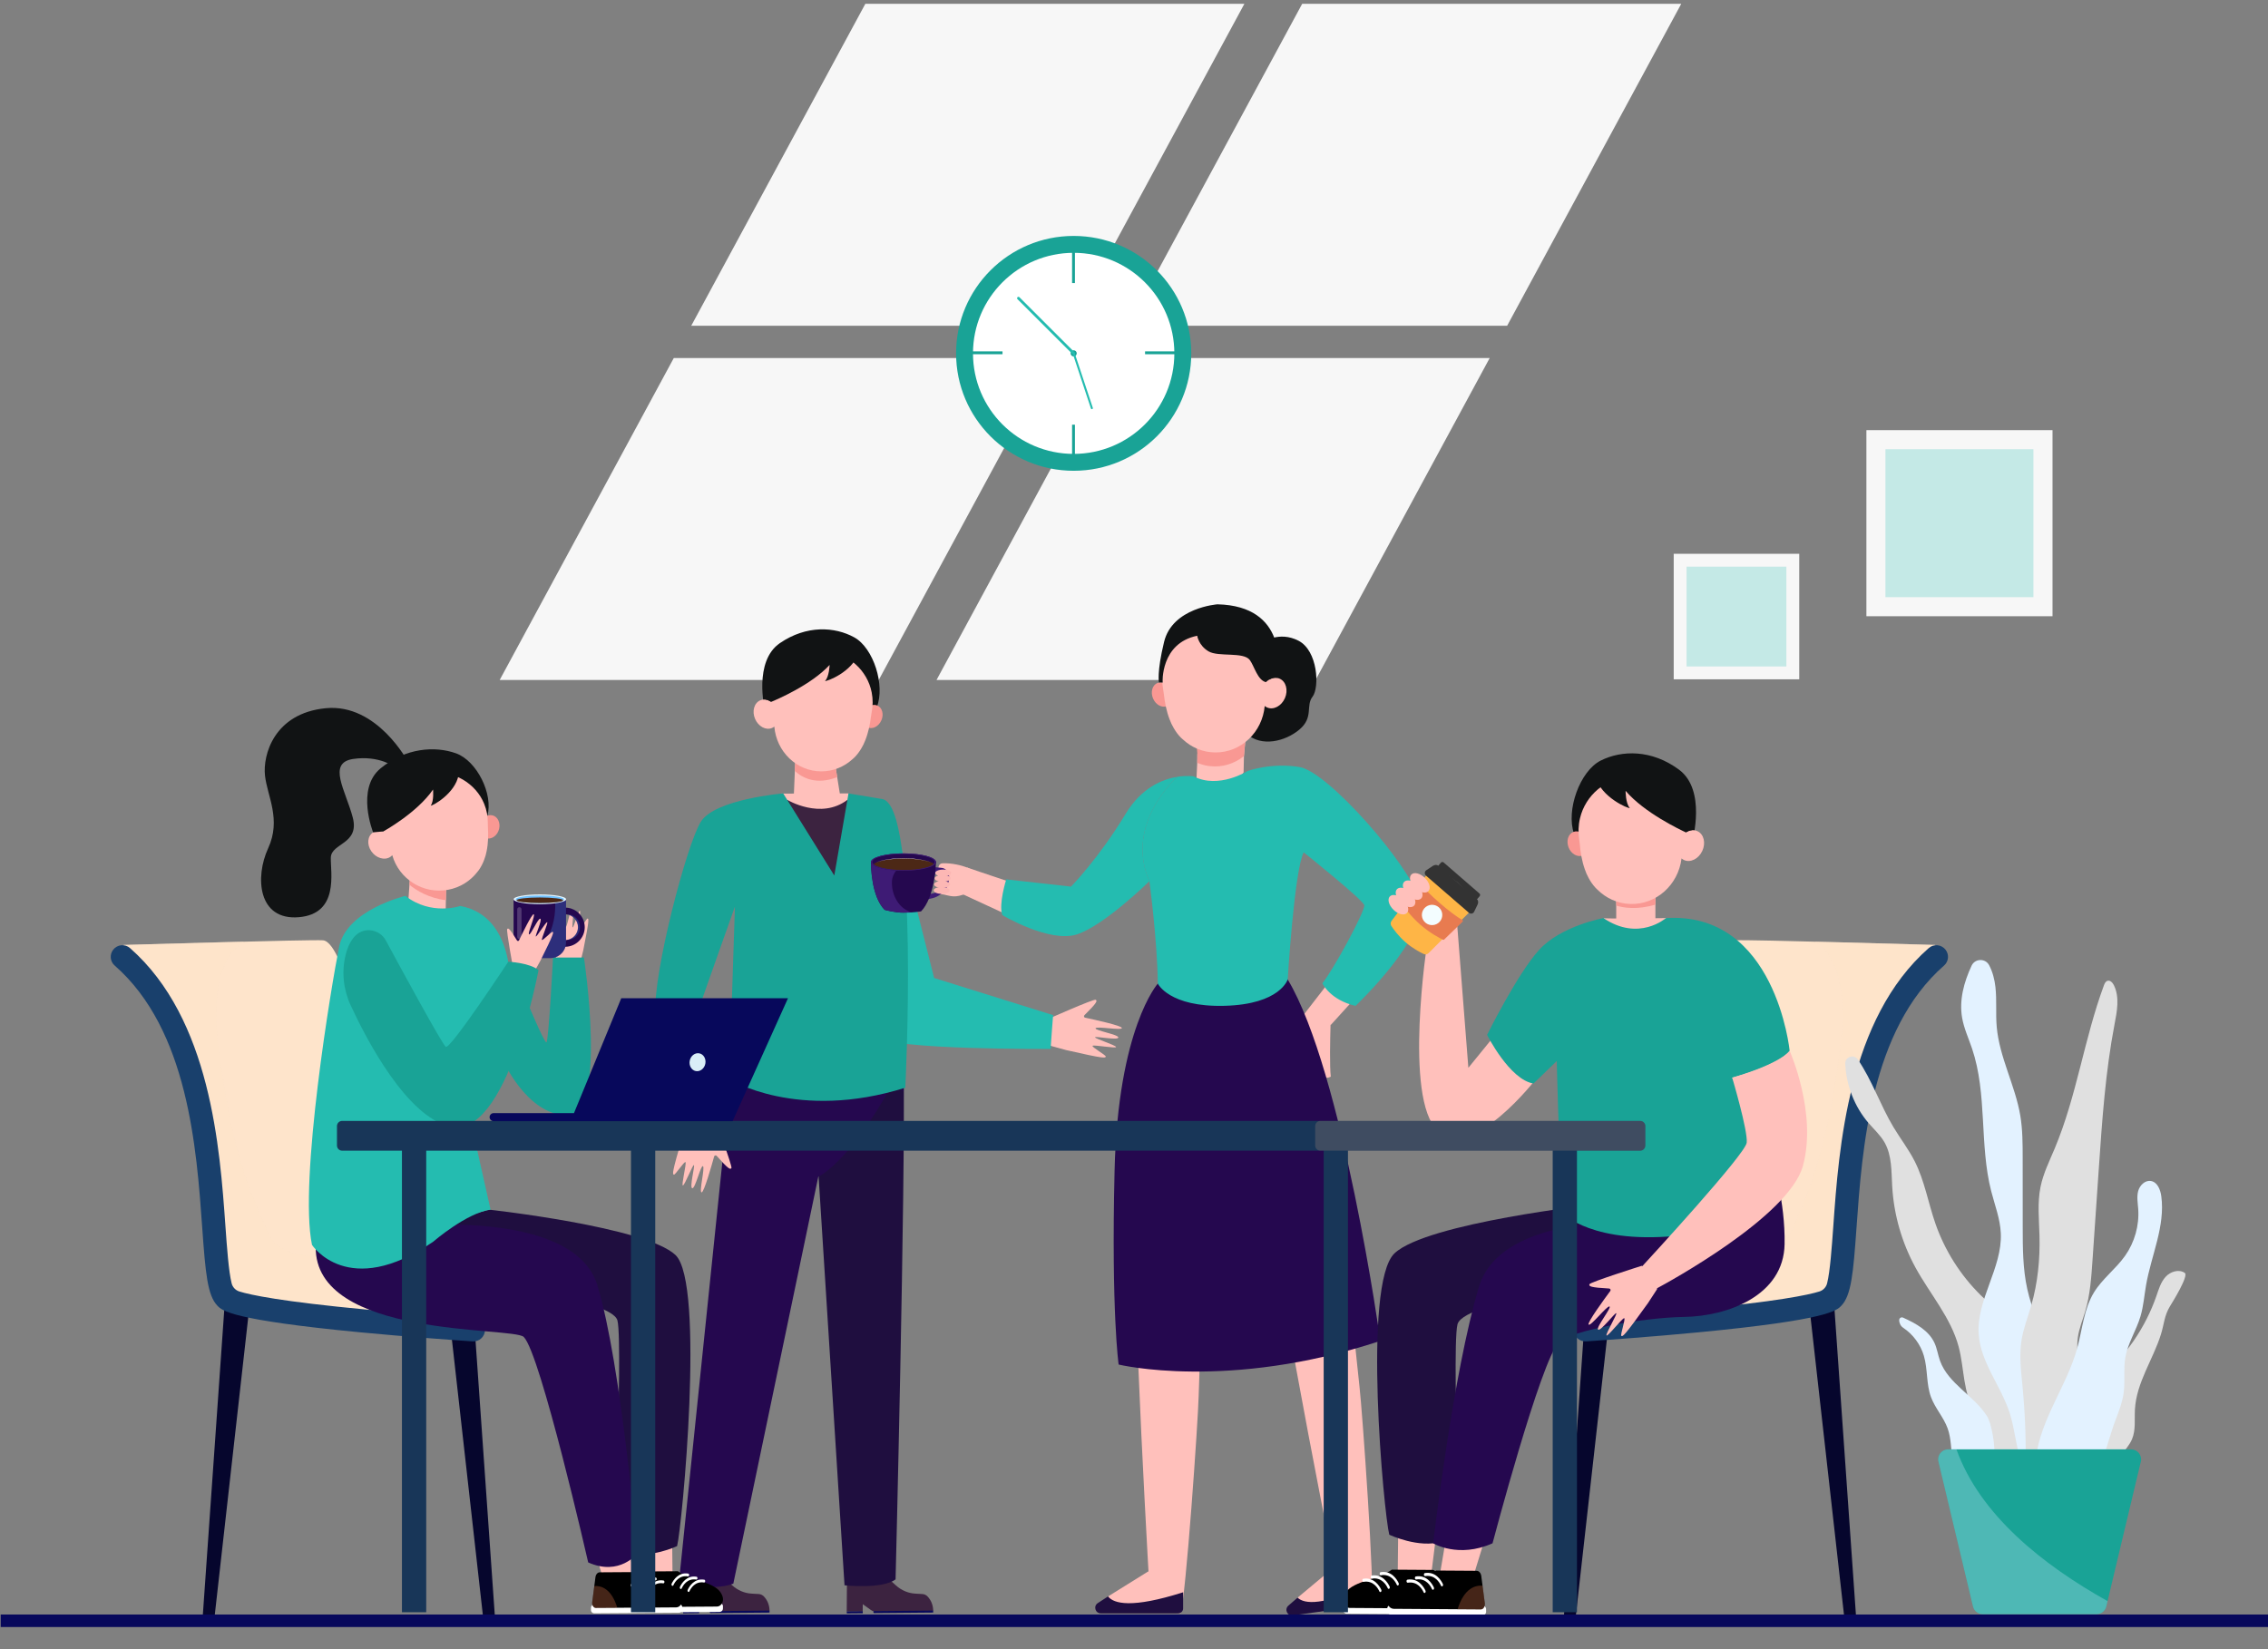 <?xml version="1.0" encoding="UTF-8"?>
<!-- Generator: Adobe Illustrator 25.0.0, SVG Export Plug-In . SVG Version: 6.00 Build 0)  -->
<svg version="1.1" xmlns="http://www.w3.org/2000/svg" xmlns:xlink="http://www.w3.org/1999/xlink" x="0px" y="0px" viewBox="0 0 1100 800" style="enable-background:new 0 0 1100 800;" xml:space="preserve">
<rect x="0" y="0" width="1100" height="800" fill="#808080" stroke="none"/>
<style type="text/css">
	.st0{fill:#F7F7F7;}
	.st1{fill:#FFC0BB;}
	.st2{fill:#24BCB0;}
	.st3{fill:#3C2340;}
	.st4{fill:#07085B;}
	.st5{fill:#111314;}
	.st6{fill:#F99893;}
	.st7{fill:#1F0E3F;}
	.st8{fill:#25084F;}
	.st9{fill:#19A396;}
	.st10{fill:#3E1B75;}
	.st11{fill:#4C2816;}
	.st12{opacity:0.5;fill:#4C2816;}
	.st13{fill:#FFFFFF;}
	.st14{fill:#FCB7B4;}
	.st15{fill:#06062D;}
	.st16{fill:#FEE4CB;}
	.st17{opacity:0.5;fill:#FEE4CB;}
	.st18{fill:#19406C;}
	.st19{fill:#E0E0E0;}
	.st20{fill:#E3F2FF;}
	.st21{opacity:0.3;fill:#C9EAFD;}
	.st22{fill:#FEB546;}
	.st23{fill:#333333;}
	.st24{fill:#E87B50;}
	.st25{fill:#F3FDFF;}
	.st26{opacity:0.3;fill:#E87B50;}
	.st27{opacity:0.3;fill:#4188E4;}
	.st28{fill:#E6F7FF;}
	.st29{fill:#70C0FD;}
	.st30{opacity:0.2;fill:#FFFFFF;}
	.st31{fill:#183658;}
	.st32{opacity:0.2;fill:#E0A689;}
	.st33{fill:#DAEEF7;}
	.st34{opacity:0.24;fill:#24BCB0;}
	.st35{display:none;}
	.st36{display:inline;fill:#19A396;}
	.st37{display:inline;fill:#24BCB0;}
	.st38{display:inline;fill:#116881;}
	.st39{display:inline;fill:#19406C;}
	.st40{display:inline;fill:#25084F;}
	.st41{display:inline;fill:#FCC1BB;}
	.st42{display:inline;fill:#F0F0F0;}
	.st43{display:inline;fill:#3E1B75;}
	.st44{display:inline;fill:#FFD1CF;}
</style>
<g id="Layer_3">
</g>
<g id="Layer_1">
	<g>
		<g>
			<g>
				<polygon class="st0" points="335.26,158.02 519.1,158.02 603.54,1.85 419.7,1.85     "/>
				<polygon class="st0" points="631.57,1.85 547.13,158.02 730.98,158.02 815.42,1.85     "/>
				<polygon class="st0" points="242.36,329.84 426.2,329.84 510.64,173.67 326.8,173.67     "/>
				<polygon class="st0" points="454.23,329.84 638.07,329.84 722.52,173.67 538.67,173.67     "/>
			</g>
			<g>
				<path class="st1" d="M525.95,492.48c-0.4,0.4-0.21,1.09,0.35,1.2c4.3,0.91,17.8,3.85,17.82,4.99      c0.02,1.36-12.11-0.97-12.75,0.11c-0.64,1.09,11.25,3.06,11.04,4.52c-0.21,1.46-11-0.71-11.3-0.13      c-0.3,0.58,9.8,3.76,10.19,4.69s-10.81-1.15-11.39-0.55c-0.57,0.6,6.68,4.6,6.41,5.26c-0.27,0.66-0.34,1.15-19.26-3.19      l-7.37-2.03l-5.13-4.89l3.19-7.89c0,0,22.82-10.13,23.69-9.59C532.27,485.51,532.15,486.35,525.95,492.48z"/>
				<g>
					<g>
						<path class="st2" d="M432.05,391.28l21.01,83.14l57.7,18.01c0,0-1.3,16.52-1.14,16.42c0.16-0.1-76.64,0.66-85.04-5.97        c-8.39-6.63-10.72-96.6-10.72-96.6L432.05,391.28z"/>
					</g>
				</g>
				<g>
					<g>
						<g>
							<path class="st3" d="M333.4,763.59l11.98-0.05c0.97,0,1.8-0.77,2.01-1.85l0,0c0.13-0.71,0.71-1.18,1.32-1.1l0.16-0.01         c1.23,0.16,0.01,0.68,0,2.08l3.89,4.25l2.36,2.13c2.67,2.41,5.94,3.81,9.35,4.01l3.56,0.21c1.07,0.06,2.08,0.61,2.79,1.52         l0.34,0.43c1.35,1.72,2.09,3.95,2.07,6.26l0,0l-27.69,0.34c-0.94-0.01-1.86-0.32-2.65-0.9l-3.81-2.73l-0.03,3.58l-7.75-0.05         l0.11-14.6C331.43,765.16,331.67,763.59,333.4,763.59z"/>
						</g>
					</g>
					
						<rect x="331.3" y="781.64" transform="matrix(1 -8.830313e-03 8.830313e-03 1 -6.893 2.99)" class="st4" width="7.75" height="0.94"/>
					<path class="st4" d="M373.23,782.24l-28.57,0.25c-0.24,0-0.43-0.19-0.43-0.42l0-0.52l28.99-0.26L373.23,782.24z"/>
				</g>
				<g>
					<g>
						<g>
							<path class="st3" d="M412.78,763.59l11.98-0.05c0.97,0,1.8-0.77,2-1.85l0,0c0.13-0.71,0.71-1.18,1.32-1.1l0.16-0.01         c1.23,0.16,0.01,0.68,0,2.08l3.89,4.25l2.36,2.13c2.67,2.41,5.94,3.81,9.35,4.01l3.56,0.21c1.07,0.06,2.08,0.61,2.79,1.52         l0.34,0.43c1.35,1.72,2.09,3.95,2.07,6.26l0,0l-27.69,0.34c-0.94-0.01-1.86-0.32-2.65-0.9l-3.81-2.73l-0.03,3.58l-7.75-0.05         l0.11-14.6C410.81,765.16,411.05,763.59,412.78,763.59z"/>
						</g>
					</g>
					
						<rect x="410.68" y="781.64" transform="matrix(1 -8.829832e-03 8.829832e-03 1 -6.89 3.691)" class="st4" width="7.75" height="0.94"/>
					<path class="st4" d="M452.61,782.24l-28.57,0.25c-0.24,0-0.43-0.19-0.43-0.42l0-0.52l28.99-0.26L452.61,782.24z"/>
				</g>
				<g>
					<path class="st5" d="M370.91,344.1c0,0-5.57-23.29,7.35-32.13c12.92-8.84,26.66-7.97,36.05-2.8       c9.39,5.17,15.09,23.38,10.95,33.84l-31.12-9.73L370.91,344.1z"/>
					<polygon class="st1" points="385.88,364.87 384.8,391.2 407.98,389.09 404.29,365.97      "/>
					<path class="st6" d="M406.04,376.97l-1.76-10.99l-18.41-1.1l-0.37,9.12C389.31,377.45,396.02,380.92,406.04,376.97z"/>
					<path class="st6" d="M418.95,345.73c-1.27,2.94-0.39,6.14,1.97,7.16c2.36,1.01,5.3-0.55,6.57-3.49       c1.27-2.94,0.39-6.14-1.97-7.16C423.16,341.23,420.22,342.79,418.95,345.73z"/>
					<path class="st1" d="M417.75,363.05c0.77-1.26,1.42-2.61,1.95-4.02c1.5-3.78,2.3-7.82,2.71-11.34c0.09-0.76,0.22-1.5,0.37-2.25       c0.59-3.02,0.65-6.22,0-9.54c-2.08-10.66-11.12-18.85-21.97-19.86c-14.62-1.37-26.95,9.91-27.24,24.15       c-1.54-0.89-3.28-1.12-4.83-0.47c-2.97,1.25-4.11,5.27-2.54,8.98c1.57,3.7,5.26,5.69,8.23,4.44c0.41-0.17,0.79-0.41,1.13-0.68       c1,12.14,10.77,21.69,22.73,21.73c5.84,0.02,11.18-2.24,15.24-5.97c0.27-0.22,0.56-0.47,0.86-0.77       C415.7,366.14,416.81,364.65,417.75,363.05z"/>
					<path class="st5" d="M373.93,340.52c-1.43-1.22-2.53-1.13-2.53-1.13l0.61-7.55l2.33-4.55c0,0,9.16-12.27,9.48-12.57       c0.32-0.3,7.34-4.29,7.77-4.49c0.43-0.2,10.29,1.23,10.29,1.23s17.3-3.6,14.42,5.44c-2.88,9.04-15.51,13.83-16.16,13.43       c2.05-2.03,2.23-7.78,2.23-7.78C393.46,332.26,376.56,339.44,373.93,340.52z"/>
				</g>
				<path class="st1" d="M378.91,384.97l32.63-0.09l4.13,19.22l-17.9,46.67c0,0-17.9-19.22-17.9-21.96c0-2.75-8.26-23.33-6.89-26.08      C374.35,399.98,378.91,384.97,378.91,384.97z"/>
				<path class="st7" d="M438.28,517.77c-13.81,20.71-41.4,50.58-41.4,50.58l0,0l12.72,200.67c0,0,18.42,1.98,24.76-2.89      C434.36,766.13,439.18,575.89,438.28,517.77z"/>
				<path class="st8" d="M433.06,525.47c-0.05-2.94,5.33,5.72,5.23,3.38c-2.11-48.74-69.14-7.87-69.14-7.87l-14.08-2.95      l-25.86,250.19c0,0,16.83,3.7,26.46,0l41.21-197.41C396.88,570.8,411.62,564.5,433.06,525.47z"/>
				<path class="st1" d="M347.6,560.71c-0.37-0.42-1.07-0.27-1.23,0.27c-1.17,4.22-4.93,17.48-6.08,17.43      c-1.36-0.06,1.71-11.99,0.66-12.7c-1.05-0.7-3.75,11.01-5.2,10.71c-1.44-0.3,1.38-10.9,0.81-11.23      c-0.56-0.34-4.36,9.53-5.32,9.86c-0.96,0.33,1.81-10.69,1.24-11.29c-0.57-0.6-5.01,6.37-5.66,6.06      c-0.64-0.31-1.13-0.41,4.37-18.97l2.48-7.21l5.21-4.8l7.71,3.65c0,0,8.76,23.32,8.16,24.15      C354.19,567.42,353.36,567.25,347.6,560.71z"/>
				<path class="st3" d="M381.8,388c0,0,16.28,9.83,29.2,0c0,0,7.34,19.32,6.65,20.02c-0.7,0.69-8.36,21.52-8.36,22.21      c0,0.69-9.05,9.02-13.23,2.78c-4.18-6.25-6.96-5.55-12.53-18.74c-5.57-13.19-9.75-17.35-8.36-18.74      C376.56,394.13,381.8,388,381.8,388z"/>
				<g>
					<path class="st9" d="M379.86,384.88c0,0-33.05,2.74-39.94,13.73c-6.89,10.98-23.41,74.12-22.03,93.34       c1.38,19.22,13.77,56.28,13.77,56.28s11.02,1.37,15.15-5.49c0,0-8.26-52.16-6.89-56.28c1.38-4.12,16.53-46.67,16.53-46.67       l-2.75,83.73c0,0,33.05,20.59,85.38,4.12c0,0,6.89-135.89-11.02-140.01l-16.53-2.74l-6.89,39.81L379.86,384.88z"/>
				</g>
			</g>
			<g>
				<polygon class="st1" points="580.72,365.81 580.66,370.02 580.18,380.51 600.9,377.79 603.15,374.73 603.33,366.76       604.02,359.3 590.25,359.3     "/>
				<path class="st5" d="M612.47,311.58c0,0,7.85-5.65,17.3-0.78c9.45,4.87,10.26,22.71,6.83,27.15      c-3.43,4.43,0.64,10.04-6.36,15.94c-7,5.9-18.46,8.47-25.35,2.25c-6.89-6.21-2.71-20.96-2.71-20.96L612.47,311.58z"/>
				<path class="st6" d="M568.17,335.04c1.3,3.09,0.35,6.43-2.12,7.47c-2.47,1.04-5.53-0.62-6.83-3.71      c-1.3-3.09-0.35-6.43,2.12-7.47C563.81,330.29,566.87,331.95,568.17,335.04z"/>
				<path class="st6" d="M604.24,357.41c0,0-0.55,4.23-0.9,9.35c-4.63,3.74-10.61,5.65-16.85,4.85c-2.05-0.26-4-0.81-5.82-1.59      c0.14-3.34,0.09-6.44-0.42-7.92C578.82,358.03,604.24,357.41,604.24,357.41z"/>
				<path class="st1" d="M569.26,353.17c-0.79-1.33-1.46-2.74-2-4.22c-1.53-3.97-2.33-8.2-2.73-11.89      c-0.09-0.79-0.22-1.58-0.36-2.36c-0.59-3.16-0.62-6.52,0.09-9.98c2.27-11.14,11.79-19.61,23.13-20.58      c15.28-1.3,28.05,10.62,28.21,25.53c1.61-0.92,3.43-1.15,5.04-0.45c3.09,1.34,4.24,5.56,2.57,9.42      c-1.68,3.86-5.54,5.9-8.64,4.56c-0.43-0.19-0.82-0.43-1.17-0.72c-1.15,12.7-11.45,22.6-23.93,22.53      c-6.1-0.03-11.66-2.45-15.86-6.4c-0.28-0.23-0.58-0.5-0.89-0.81C571.37,356.43,570.23,354.86,569.26,353.17z"/>
				<path class="st5" d="M564.59,311.38c4.04-16.66,25.89-18.23,25.89-18.23c33.93,0.82,29.95,30.69,29.06,35.65      c-0.99-0.18-2.33-0.09-3.93,0.87c-0.67,0.4-1.21,0.82-1.65,1.24c-4.04-1.03-5.55-7.59-7.75-10.68      c-2.99-4.19-15.23-1.41-20.05-4.26c-4.82-2.85-5.51-7.57-5.51-7.57c-17.91,3.67-16.77,22.7-16.77,22.7      c-0.79-0.14-1.75-0.01-1.75-0.01S560.98,326.27,564.59,311.38z"/>
				<path class="st1" d="M486.79,442.97l-22.61-10.45l4.78-11.74c0,0,10.79,3.72,21.85,7.38L486.79,442.97z"/>
				<path class="st1" d="M537.4,774.43l19.49-12.14l16.93,10.11l-5.88,4.22l-20.46,2.98c0,0-7.99-0.98-8.35-1.22      C538.78,778.15,537.4,774.43,537.4,774.43z"/>
				<path class="st1" d="M584.41,598.38c0,0-2.79,67.25-3.05,78.86c-0.26,11.61-6.2,97.78-8.78,105.26l-14.46-1.03      c0,0-9.87-166.83-6.77-183.08S584.41,598.38,584.41,598.38z"/>
				<path class="st7" d="M537.4,774.43l-4.94,3.21c-2.29,1.46-1.26,5,1.46,5h37.5c1.32,0,2.4-1.07,2.4-2.39v-7.84      C548.84,780.35,540.21,777.93,537.4,774.43z"/>
				<path class="st1" d="M629.33,775.02l17.62-14.71l18.17,7.67l-5.23,4.99l-19.85,5.77c0,0-8.05,0.13-8.44-0.06      C631.22,778.51,629.33,775.02,629.33,775.02z"/>
				<path class="st1" d="M651.44,594.18c0,0,6.58,66.98,7.93,78.52c1.36,11.53,7.44,97.69,5.92,105.46l-14.47,0.97      c0,0-32.94-163.86-32.13-180.39C619.51,582.22,651.44,594.18,651.44,594.18z"/>
				<path class="st7" d="M629.33,775.02l-4.45,3.86c-2.06,1.76-0.55,5.12,2.14,4.75l37.14-5.17c1.31-0.18,2.22-1.39,2.04-2.7      l-1.09-7.76C641.48,779.3,632.61,778.1,629.33,775.02z"/>
				<path class="st1" d="M645.54,497.09l14.63-16.14l-10.6-10.99l-17.9,23.11c0,0,10.44,27.95,11.06,29.19c0.62,1.24,2.73,0,2.73,0      c-0.63-4.79-0.33-18.27-0.13-25.11C645.46,497.12,645.54,497.09,645.54,497.09z"/>
				<path class="st8" d="M561.55,477.14c0,0-19.33,21.56-20.97,90.72c-1.64,69.16,1.97,94.07,1.97,94.07s53.05,12.89,126.93-11.47      c0,0-18.2-130.77-44.94-175.35C624.55,475.1,593.38,456.57,561.55,477.14z"/>
				<path class="st1" d="M472.14,423.38c-0.09-1.08-2.99-2.49-2.99-2.49c-2.46-1.04-7.46-2.3-11.98-2.12      c-1.42,0.06-2.37,1.47-1.87,2.79l0,0l2.55,0.11c-0.07,0.08-0.17,0.14-0.29,0.16c-0.69,0.15-1.67,0.37-2.81,0.64l1.06,11.4      c2.24-0.48,5.15,1.7,9.4,0.68l5.66-1.62c-0.4-0.68-0.78-1.39-1.08-2.12c-0.45-1.14-0.8-2.32-1.07-3.51      C468.48,426.12,472.24,424.6,472.14,423.38z"/>
				<g>
					<path class="st10" d="M449.25,436.41l3.03-0.71c1.51-0.36,2.95-1.08,4.22-2.13l0.69-0.57c1.55-1.28,2.6-3.24,2.93-5.46       l0.17-1.14c0.17-1.16-0.03-2.35-0.57-3.33l0,0c-0.65-1.19-1.73-1.95-2.92-2.07l-3.45-0.33L449.25,436.41z M450.95,433.71       l2.8-10.72l2.35,0.22c0.81,0.08,1.54,0.6,1.99,1.41l0,0c0.37,0.67,0.51,1.48,0.39,2.27l-0.12,0.78c-0.22,1.51-0.94,2.84-2,3.72       l-0.47,0.39c-0.86,0.71-1.84,1.21-2.87,1.45L450.95,433.71z"/>
					<path class="st8" d="M422.51,418.04l0.17-0.02l15.51,0.45l15.68-0.46l0.03,0.02c0,0,0.05,0.03,0.05,0.12       c0.01,1.62-0.71,17.33-7.24,23.97c0,0-4.47,0.68-8.52,0.6c-4.05,0.09-9.14-1.36-9.14-1.36c-6.51-6.61-6.62-21.48-6.61-23.18       C422.44,418.06,422.51,418.04,422.51,418.04z"/>
					<path class="st10" d="M422.44,418.17c0-0.1,0.08-0.13,0.08-0.13l0.17-0.02l15.51,0.45l0.94-0.03c-3.32,2.05-6.4,5.07-6.55,9.24       c-0.25,6.77,3.7,13.38,9.49,14.76c-1.27,0.18-2.63,0.3-3.88,0.27c-4.05,0.09-9.14-1.36-9.14-1.36       C422.54,434.74,422.43,419.87,422.44,418.17z"/>
					<path class="st8" d="M422.44,418.17c0,2.32,7.08,4.2,15.77,4.2c8.69,0,15.74-1.88,15.74-4.2c0-2.32-7.05-4.2-15.74-4.2       C429.52,413.97,422.44,415.85,422.44,418.17z"/>
					<path class="st11" d="M452.01,420.15l-4.87,1.31l-3.86,0.58l-5.24,0.13l-5.13-0.26l-3.31-0.42l-2.92-0.68l-2.06-0.86       c0,0-0.53-0.49-0.92-0.82c2.25-1.59,8.02-2.72,14.76-2.72c6.84,0,12.66,1.16,14.83,2.79L452.01,420.15z"/>
					<path class="st12" d="M425.61,418.62c0.04-0.1,0.1-0.16,0.18-0.18c4.25-1.15,8.37-1.56,12.08-1.57v0c0.01,0,0.02,0,0.03,0       c0.01,0,0.02,0,0.03,0v0c3.7,0.01,7.82,0.42,12.08,1.57c0.08,0.02,0.14,0.08,0.18,0.18c0.06,0.17,0.04,0.45-0.55,0.78       c-1.59,0.54-3.24,0.64-4.86,0.27c-1.7-0.38-4.05-0.77-6.88-0.85c-2.83,0.08-5.18,0.47-6.88,0.85       c-1.62,0.37-3.27,0.27-4.86-0.27C425.57,419.07,425.55,418.78,425.61,418.62z"/>
					<path class="st13" d="M451.36,418.29c-0.53-0.23-1.08-0.4-1.63-0.56c-0.55-0.16-1.11-0.3-1.66-0.42       c-0.56-0.12-1.12-0.23-1.68-0.33c-0.28-0.05-0.56-0.09-0.84-0.14c-0.28-0.04-0.56-0.08-0.84-0.12       c-1.13-0.15-2.26-0.24-3.39-0.31c-1.13-0.06-2.27-0.09-3.4-0.09c-2.27,0.01-4.53,0.14-6.79,0.46       c-1.13,0.16-2.25,0.37-3.36,0.64c-0.55,0.14-1.11,0.29-1.65,0.47c-0.55,0.18-1.09,0.37-1.62,0.62c0.13-0.06,0.27-0.12,0.4-0.17       c0.13-0.05,0.27-0.1,0.41-0.15c0.27-0.1,0.54-0.19,0.82-0.27c0.55-0.17,1.1-0.31,1.66-0.44c1.11-0.26,2.23-0.45,3.36-0.6       c1.12-0.15,2.25-0.26,3.38-0.33c1.13-0.07,2.26-0.1,3.39-0.1c2.26-0.01,4.53,0.1,6.78,0.37c0.28,0.03,0.56,0.07,0.84,0.11       c0.28,0.04,0.56,0.08,0.84,0.13c0.56,0.09,1.12,0.19,1.68,0.31c0.56,0.11,1.11,0.25,1.66,0.39c0.28,0.08,0.55,0.16,0.82,0.24       C450.82,418.09,451.1,418.18,451.36,418.29z"/>
					<path class="st10" d="M422.44,418.17c0,2.32,7.08,4.2,15.77,4.2c8.69,0,15.74-1.88,15.74-4.2c0-2.32-7.05-4.2-15.74-4.2       C429.52,413.97,422.44,415.85,422.44,418.17z M423.1,418.17c0-2.15,6.78-3.89,15.11-3.89c8.33,0,15.09,1.74,15.09,3.89       c0,2.15-6.75,3.89-15.09,3.89C429.88,422.06,423.1,420.32,423.1,418.17z"/>
				</g>
				<path class="st14" d="M461.35,423.48c0,0.92-1.73,1.66-3.87,1.66c-2.14,0-3.87-0.74-3.87-1.66c0-0.92,1.73-1.66,3.87-1.66      C459.62,421.81,461.35,422.56,461.35,423.48z"/>
				<path class="st14" d="M461.05,426.1c0,0.92-1.73,1.66-3.87,1.66c-2.14,0-3.87-0.74-3.87-1.66c0-0.92,1.73-1.66,3.87-1.66      C459.32,424.44,461.05,425.19,461.05,426.1z"/>
				<path class="st14" d="M460.76,429.02c0,0.92-1.73,1.66-3.87,1.66c-2.14,0-3.87-0.74-3.87-1.66c0-0.92,1.73-1.66,3.87-1.66      C459.03,427.36,460.76,428.1,460.76,429.02z"/>
				<path class="st14" d="M460.57,431.93c0,0.92-1.73,1.66-3.87,1.66c-2.14,0-3.87-0.74-3.87-1.66c0-0.92,1.73-1.66,3.87-1.66      C458.84,430.27,460.57,431.02,460.57,431.93z"/>
				<path class="st2" d="M688.56,436.5c-5.12-17.19-44.43-62.06-58.17-64.39c-13.74-2.33-25.28,1.89-25.28,1.89      s-14.03,8.89-26.16,2.62c0,0-3.24-0.54-7.96,0.21l0,0c0,0-25.82,22.6-13.53,50.63c0,0,3.8,27.97,4.09,49.67      c0,0,5.41,11.51,32.45,10.78c27.04-0.73,30.55-12.82,30.55-12.82s3.22-53.02,7.75-61.62c0,0,28.79,23.02,29.38,25.64      c0.58,2.62-15.05,31.46-20.32,37.87c0,0,3.65,8.08,16.08,10.96C657.43,487.96,693.67,453.69,688.56,436.5z"/>
				<path class="st2" d="M570.99,376.84L570.99,376.84c-7.01,1.12-17.3,5.11-25.08,18c-13.01,21.56-26.45,35.25-26.45,35.25      l-31.42-3.5c0,0-3.8,11.94-1.9,17.33c0,0,22.95,13.69,36.25,9.32c13.3-4.37,35.08-25.78,35.08-25.78      C545.17,399.44,570.99,376.84,570.99,376.84z"/>
			</g>
			<g>
				<polygon class="st15" points="888.98,624.31 900.33,786.05 894.66,786.05 876.68,626.06     "/>
				<polygon class="st15" points="769.72,624.31 758.37,786.05 764.04,786.05 782.02,626.06     "/>
				<g>
					<path class="st16" d="M938.53,458.39c0,0-90.76-2.68-96.63-2.26c-5.87,0.42-11.3,19.24-11.3,19.24s-26.51,98.04-25.98,100.73       c0.53,2.7-24.73,65.87-24.73,65.87s21.79-0.58,22.76,0c0.96,0.58,84.27-7.13,85.43-7.9c1.16-0.77,5.4-15.22,5.59-15.99       c0.19-0.77,6.56-57.01,6.56-57.01l3.28-31.01c0,0,12.53-26.6,12.73-26.69c0.19-0.08,11.76-23.39,12.53-24.54       c0.77-1.16,12.73-14.06,13.11-15.22C942.24,462.47,938.53,458.39,938.53,458.39z"/>
					<path class="st17" d="M938.53,458.39c0,0-31.29-0.92-58.32-1.6c10.5,6.16,16.39,23.39,12.02,54.04       c-3.71,26.05-7.84,54.31-24.3,88.21c-8.48,17.46-44.97,7.68-74.88,9.41c-6.44,16.67-13.18,33.52-13.18,33.52       s21.79-0.58,22.76,0c0.96,0.58,84.27-7.13,85.43-7.9c1.16-0.77,5.4-15.22,5.59-15.99c0.19-0.77,6.56-57.01,6.56-57.01       l3.28-31.01c0,0,12.53-26.6,12.73-26.69c0.19-0.08,11.76-23.39,12.53-24.54c0.77-1.16,12.73-14.06,13.11-15.22       C942.24,462.47,938.53,458.39,938.53,458.39z"/>
					<g>
						<path class="st18" d="M763.29,645.43L763.29,645.43c-0.19-3.1,2.15-5.76,5.24-5.97c9.7-0.66,30.67-2.15,52.24-4.19        c41.35-3.91,56.3-7.11,61.65-8.78c1.85-0.58,3.27-2.07,3.74-3.95c1.45-5.76,2.3-17.72,3.01-27.72        c2.7-37.96,7.15-100.55,46.28-134.91c2.44-2.14,6.2-1.76,8.18,0.81l0,0c1.81,2.34,1.5,5.69-0.73,7.64        c-35.65,31.2-39.74,88.73-42.48,127.26c-1.56,21.96-2.53,32.74-7.34,37.76c-2.32,2.42-6.64,6.92-69.51,12.94        c-22.3,2.14-44.26,3.7-54.29,4.38C766.17,650.91,763.49,648.55,763.29,645.43z M885.21,625.35L885.21,625.35L885.21,625.35z"/>
					</g>
				</g>
			</g>
			<g>
				<polygon class="st15" points="109.55,624.31 98.19,786.05 103.87,786.05 121.85,626.06     "/>
				<polygon class="st15" points="228.81,624.31 240.16,786.05 234.48,786.05 216.51,626.06     "/>
				<g>
					<path class="st16" d="M60,458.39c0,0,90.76-2.68,96.63-2.26c5.87,0.42,11.3,19.24,11.3,19.24s26.51,98.04,25.98,100.73       c-0.53,2.7,24.73,65.87,24.73,65.87s-21.79-0.58-22.76,0c-0.96,0.58-84.27-7.13-85.43-7.9c-1.16-0.77-5.4-15.22-5.59-15.99       c-0.19-0.77-6.56-57.01-6.56-57.01l-3.28-31.01c0,0-12.53-26.6-12.73-26.69c-0.19-0.08-11.76-23.39-12.53-24.54       c-0.77-1.16-12.73-14.06-13.11-15.22C56.28,462.47,60,458.39,60,458.39z"/>
					<path class="st17" d="M60,458.39c0,0,31.29-0.92,58.32-1.6c-10.5,6.16-16.39,23.39-12.02,54.04       c3.71,26.05,7.84,54.31,24.3,88.21c8.48,17.46,44.97,7.68,74.88,9.41c6.44,16.67,13.18,33.52,13.18,33.52s-21.79-0.58-22.76,0       c-0.96,0.58-84.27-7.13-85.43-7.9c-1.16-0.77-5.4-15.22-5.59-15.99c-0.19-0.77-6.56-57.01-6.56-57.01l-3.28-31.01       c0,0-12.53-26.6-12.73-26.69c-0.19-0.08-11.76-23.39-12.53-24.54c-0.77-1.16-12.73-14.06-13.11-15.22       C56.28,462.47,60,458.39,60,458.39z"/>
					<g>
						<path class="st18" d="M229.23,650.7c-10.03-0.68-31.98-2.25-54.29-4.38c-62.87-6.02-67.19-10.52-69.51-12.94        c-4.81-5.02-5.78-15.8-7.34-37.76c-2.74-38.53-6.83-96.06-42.48-127.26c-2.23-1.95-2.54-5.3-0.73-7.64l0,0        c1.98-2.57,5.74-2.96,8.18-0.81c39.13,34.36,43.58,96.95,46.28,134.91c0.71,10,1.56,21.96,3.01,27.72        c0.47,1.87,1.89,3.37,3.74,3.95c5.35,1.67,20.3,4.87,61.65,8.78c21.57,2.04,42.55,3.54,52.24,4.19        c3.1,0.21,5.43,2.88,5.24,5.97v0C235.04,648.55,232.35,650.91,229.23,650.7z M113.32,625.35L113.32,625.35L113.32,625.35z"/>
					</g>
				</g>
			</g>
			<g>
				<path class="st19" d="M979.47,662.11c-0.68-6.01-1.5-12.16-4.3-17.53c-3.41-6.53-9.41-11.23-14.64-16.42      c-9.79-9.69-17.32-21.63-21.84-34.62c-3.49-10.04-5.24-20.75-10.05-30.23c-2.94-5.79-6.95-10.97-10.29-16.54      c-6.35-10.59-10.37-22.74-17.27-32.82c-1.89-2.76-6.25-1.31-6.11,2.02c0.46,10.5,4.45,20.86,11.33,28.85      c2.64,3.06,5.7,5.82,7.7,9.32c3.65,6.35,3.31,14.11,3.74,21.42c0.8,13.74,4.69,27.28,11.31,39.36      c7.02,12.83,17.16,24.25,20.92,38.38c2.81,10.59,1.98,22.46,7.98,31.64c0.65,0.99,1.39,1.99,1.55,3.17      c0.09,0.66-0.01,1.33-0.12,1.99c-0.13,0.85-0.27,1.71-0.4,2.56c-1.37,8.67-2.78,19.69,4.71,26.18      c5.19,4.49,11.87,4.6,15.59-1.38c3.75-6.01,3.42-14.81,3.14-21.57C981.96,684.61,980.75,673.31,979.47,662.11z"/>
				<path class="st20" d="M992.96,655.14c-2.91-10.03-7.43-19.58-9.7-29.78c-2.2-9.89-2.21-20.11-2.22-30.24      c-0.01-11.1-0.02-22.2-0.02-33.3c-0.01-6.91-0.01-13.86-1.16-20.67c-2.47-14.66-10.13-28.22-11.43-43.03      c-0.56-6.4,0.09-12.88-0.62-19.27c-0.4-3.65-1.35-7.38-3.05-10.62c-1.83-3.48-6.88-3.33-8.53,0.24      c-3.72,8.02-6.08,16.69-4.58,25.28c0.9,5.15,3.15,9.96,4.82,14.92c7.46,22.08,3.5,46.52,9.27,69.1      c1.74,6.81,4.38,13.5,4.68,20.52c0.73,16.82-11.89,32.18-10.73,48.97c0.95,13.77,10.9,25.16,15.08,38.32      c2.34,7.37,2.84,15.23,5.34,22.54c1.95,5.68,6.47,12.58,13.5,10.85c6.67-1.64,4.66-7.06,4.36-12.23      C996.97,689.24,997.92,672.25,992.96,655.14z"/>
				<path class="st19" d="M1008.23,664.34c-0.29-5.21-1.18-10.45-0.45-15.62c0.62-4.37,2.37-8.48,3.61-12.71      c2.34-7.93,2.92-16.25,3.48-24.49c1.03-14.98,2.06-29.96,3.09-44.95c1.6-23.29,3.21-46.64,7.59-69.58      c1.22-6.37,2.58-13.27-0.3-19.08c-0.61-1.23-1.8-2.53-3.11-2.12c-0.93,0.29-1.39,1.31-1.73,2.22      c-9.57,25.87-13.19,53.72-23.87,79.15c-2.56,6.09-5.54,12.09-6.86,18.56c-1.59,7.77-0.72,15.8-0.51,23.72      c0.29,11.37-0.82,22.83-3.98,33.76c-1.65,5.72-3.86,11.31-4.77,17.19c-1.13,7.33-0.18,14.81,0.53,22.19      c1.36,14.2,1.82,28.49,1.38,42.75c-0.26,8.38,6.85,8.16,11.57,3.01c3.3-3.6,3.27-7.56,4.39-12.04      C1002.01,691.6,1009.13,680.29,1008.23,664.34z"/>
				<path class="st20" d="M963.78,687.07c-6.29-10.05-18.82-15.77-22.84-26.92c-1.02-2.84-1.42-5.89-2.67-8.64      c-2.78-6.1-9.09-9.54-15.29-12.35c-0.86-0.39-1.84,0.23-1.85,1.17l0,0c-0.02,1.5,0.69,2.93,1.94,3.77      c4.78,3.2,8.41,8.09,10.03,13.61c1.92,6.53,1.09,13.7,3.47,20.08c2,5.36,6.12,9.74,8.05,15.12c1.77,4.92,1.58,10.29,2.41,15.45      c0.83,5.16,3.13,10.63,7.9,12.82C972.15,729.07,967.85,693.56,963.78,687.07z"/>
				<path class="st19" d="M1035.46,683.75c-0.27,4.86,0.48,9.96-1.43,14.44c-1.22,2.87-3.42,5.18-5.23,7.72      c-6.34,8.92-8.64,21.57-18.39,26.59c-0.64,0.33-1.36,0.63-2.07,0.5c-1-0.19-1.65-1.14-2.06-2.07      c-2.39-5.54,0.29-11.78,1.88-17.59c0.28-1.02,0.51-2.15,0.02-3.09c-0.54-1.03-1.76-1.48-2.59-2.28      c-1.66-1.61-1.51-4.28-1.18-6.57c0.83-5.72,1.99-11.39,3.48-16.98c0.84-3.17,1.82-6.36,3.65-9.08c2.02-2.99,4.95-5.23,7.7-7.58      c12.14-10.38,21.43-24.04,26.64-39.11c1.13-3.26,2.13-6.71,4.46-9.27c2.33-2.56,6.47-3.87,9.31-1.89      c2.02,1.41-6.24,14.62-7.21,16.21c-2.75,4.53-2.79,8.47-4.34,13.5C1044.28,659.52,1036.19,670.55,1035.46,683.75z"/>
				<path class="st20" d="M1025.85,689.37c1.8-4.64,3.62-9.33,4.22-14.27c0.66-5.49-0.22-11.1,0.73-16.55      c1.21-7,5.32-13.16,7.35-19.98c1.47-4.92,1.83-10.09,2.71-15.15c2.52-14.46,9.36-28.59,7.39-43.13      c-0.43-3.16-1.86-6.85-5.02-7.39c-2.86-0.49-5.46,2.11-6.2,4.9c-0.74,2.79-0.19,5.74,0.02,8.62c0.57,8.04-1.74,16.25-6.41,22.83      c-4.49,6.32-11,11.08-15.04,17.69c-4.96,8.11-5.63,18.02-8.16,27.17c-5.03,18.21-17.64,34.1-19.94,52.84      c-0.92,7.46,0.85,16.53,7.77,19.51C1015.27,735.09,1021.32,701.03,1025.85,689.37z"/>
				<path class="st9" d="M990.85,703.07h-3.2H944.9c-3.14,0-5.46,2.92-4.73,5.97l16.75,70.25c0.52,2.19,2.48,3.73,4.73,3.73h25.99      h3.2h26c2.25,0,4.21-1.54,4.73-3.73l16.75-70.25c0.73-3.05-1.59-5.97-4.73-5.97H990.85z"/>
				<path class="st21" d="M948.89,703.07h-3.99c-3.14,0-5.46,2.92-4.73,5.97l16.75,70.25c0.52,2.19,2.48,3.73,4.73,3.73h25.99h3.2      h26c2.25,0,4.21-1.54,4.73-3.73l0.62-2.6C990.84,759.19,960.25,734.84,948.89,703.07z"/>
			</g>
			<g>
				<path class="st1" d="M802.89,423.7v22.45c0,1.25-0.63,2.38-1.62,2.91c-3.01,1.61-9.75,4.24-16.04,0.04      c-0.85-0.57-1.35-1.63-1.35-2.75v-20.28L802.89,423.7z"/>
				<path class="st6" d="M802.89,438.82v-10.54l-19,2.08v8.94C787.45,440.38,794.08,441.46,802.89,438.82z"/>
				<path class="st1" d="M777.68,445.36c0.68,0.45,30.31,0,30.31,0s3.27,3.22,2.72,3.76c-0.54,0.54-11.82,8.27-11.82,8.27      l-15.01-2.03L777.68,445.36z"/>
				<path class="st1" d="M692.27,456.95c0,0-11.7,75.97,5.02,91.54c16.72,15.56,48.25-25.78,48.25-25.78l6.73-27.01l-29.45,9.19      l-10.65,13.09l-5.51-70.48L692.27,456.95z"/>
				<g>
					<path class="st22" d="M703.28,432.15l0.16,0.13l8.66,7.51c0.94,0.82,0.99,2.26,0.12,3.14l-19.31,19.39       c-0.64,0.65-1.62,0.82-2.45,0.43c-1.89-0.89-5.4-2.75-8.78-5.68c-3.38-2.93-5.71-6.14-6.86-7.88c-0.5-0.76-0.46-1.75,0.09-2.48       l16.58-21.75c0.75-0.99,2.19-1.14,3.13-0.32L703.28,432.15z"/>
					<path class="st23" d="M694.9,420.07c0.95-0.63,2.01-0.68,2.65-0.12l9.33,8.08l0.16,0.13l9.33,8.08       c0.65,0.56,0.74,1.61,0.25,2.63l-1.65,3.41c-0.46,0.96-1.71,1.21-2.52,0.52l-10.35-8.97l-0.16-0.13l-10.35-8.97       c-0.8-0.7-0.72-1.97,0.16-2.56L694.9,420.07z"/>
					<path class="st23" d="M698.87,418.46c0.34-0.38,0.92-0.43,1.31-0.09l8.61,7.47l0.16,0.13l8.61,7.47       c0.39,0.33,0.43,0.92,0.09,1.3l-1.82,2.09l-8.88-8.73l-9.9-7.55L698.87,418.46z"/>
					<path class="st24" d="M709.38,447.1l-8.95,8.67c-0.15,0.15-0.38,0.18-0.57,0.09c-1.27-0.61-6.12-3.08-10.86-7.19       c-4.74-4.11-7.86-8.56-8.65-9.72c-0.12-0.18-0.11-0.41,0.01-0.58l7.37-10.03c0.2-0.27,0.6-0.28,0.81-0.01       c3.76,4.96,15.28,14.95,20.73,17.97C709.57,446.46,709.62,446.86,709.38,447.1z"/>
					<path class="st25" d="M691.52,439.95c-2.15,1.68-2.54,4.78-0.85,6.92c1.68,2.15,4.79,2.53,6.95,0.85       c2.15-1.68,2.54-4.78,0.85-6.92C696.78,438.66,693.67,438.28,691.52,439.95z"/>
				</g>
				<polygon class="st1" points="697.17,739.61 694.15,763.83 677.89,765.09 678.14,742.63     "/>
				<g>
					<path class="st13" d="M653.18,782.82l44.42,0.3c0.97,0.01,1.75-0.76,1.74-1.7l-0.01-1.28c-0.01-0.95-0.8-1.72-1.77-1.73       l-44.42-0.3c-0.97-0.01-1.75,0.76-1.74,1.7l0.01,1.28C651.41,782.04,652.21,782.81,653.18,782.82z"/>
					<path d="M696.99,764.1l1.7,13.11c0.21,1.62-0.7,3.08-1.92,3.07l-42.24-0.28c-1.1-0.01-2.19-0.68-2.78-1.94       c-0.6-1.29-0.74-3.23,1.13-5.83c3.74-5.19,16.15-6.38,22.19-10.8l19.68,0.13C695.86,761.56,696.8,762.64,696.99,764.1z"/>
					<g>
						<path class="st13" d="M678.14,769.04L678.14,769.04c0.3-0.18,0.41-0.68,0.23-1.07c-0.85-1.8-3.48-6.19-8.74-5.32        c-0.3,0.05-0.51,0.44-0.45,0.85l0,0.01c0.05,0.39,0.33,0.65,0.63,0.61c4.72-0.76,6.96,3.11,7.64,4.62        C677.59,769.07,677.88,769.19,678.14,769.04z"/>
					</g>
					<g>
						<path class="st13" d="M673.76,770.7L673.76,770.7c0.3-0.18,0.41-0.68,0.23-1.07c-0.85-1.8-3.48-6.19-8.74-5.32        c-0.3,0.05-0.51,0.44-0.45,0.85l0,0.01c0.05,0.39,0.33,0.66,0.62,0.61c4.72-0.76,6.96,3.11,7.64,4.62        C673.22,770.72,673.51,770.85,673.76,770.7z"/>
					</g>
					<g>
						<path class="st13" d="M669.7,772.25L669.7,772.25c0.3-0.18,0.41-0.68,0.23-1.07c-0.85-1.8-3.48-6.19-8.74-5.32        c-0.3,0.05-0.51,0.44-0.45,0.85l0,0.01c0.05,0.4,0.33,0.66,0.62,0.61c4.72-0.76,6.96,3.11,7.64,4.62        C669.15,772.27,669.45,772.4,669.7,772.25z"/>
					</g>
					<path class="st26" d="M685.51,780.2c3.23-10.56,8.96-11.69,12.1-11.42l1.1,8.43c0.21,1.62-0.7,3.08-1.92,3.07L685.51,780.2z"/>
				</g>
				<polygon class="st1" points="722.13,740.13 714.94,763.5 698.39,763.61 701.27,746.55     "/>
				<g>
					<path class="st13" d="M674.62,783.25l44.42,0.3c0.97,0.01,1.75-0.76,1.74-1.7l-0.01-1.28c-0.01-0.95-0.8-1.72-1.77-1.73       l-44.42-0.3c-0.97-0.01-1.75,0.76-1.74,1.7l0.01,1.28C672.86,782.47,673.65,783.25,674.62,783.25z"/>
					<path d="M718.44,764.53l1.7,13.11c0.21,1.62-0.7,3.08-1.92,3.07l-42.24-0.28c-1.1-0.01-2.19-0.68-2.78-1.94       c-0.6-1.29-0.74-3.23,1.13-5.83c3.74-5.19,16.15-6.38,22.19-10.8l19.68,0.13C717.3,761.99,718.25,763.07,718.44,764.53z"/>
					<g>
						<path class="st13" d="M699.58,769.48L699.58,769.48c0.3-0.18,0.41-0.68,0.23-1.07c-0.85-1.8-3.48-6.19-8.74-5.32        c-0.3,0.05-0.51,0.44-0.45,0.85l0,0.01c0.05,0.39,0.33,0.66,0.62,0.61c4.72-0.76,6.96,3.11,7.64,4.62        C699.03,769.5,699.33,769.63,699.58,769.48z"/>
					</g>
					<g>
						<path class="st13" d="M695.21,771.13L695.21,771.13c0.3-0.18,0.41-0.68,0.23-1.07c-0.85-1.8-3.48-6.19-8.74-5.33        c-0.3,0.05-0.51,0.44-0.45,0.85l0,0.01c0.05,0.4,0.33,0.66,0.62,0.61c4.72-0.76,6.96,3.11,7.64,4.62        C694.66,771.16,694.96,771.28,695.21,771.13z"/>
					</g>
					<g>
						<path class="st13" d="M691.14,772.68L691.14,772.68c0.3-0.18,0.41-0.68,0.23-1.07c-0.85-1.8-3.48-6.19-8.74-5.32        c-0.3,0.05-0.51,0.44-0.45,0.85l0,0.01c0.05,0.39,0.33,0.66,0.63,0.61c4.72-0.76,6.96,3.11,7.64,4.62        C690.59,772.7,690.89,772.83,691.14,772.68z"/>
					</g>
					<path class="st26" d="M706.95,780.63c3.23-10.56,8.96-11.69,12.1-11.42l1.1,8.43c0.21,1.62-0.7,3.08-1.92,3.07L706.95,780.63z"/>
				</g>
				<path class="st7" d="M774.4,584.12c0,0-82.33,9.04-98.04,23.85c-15.7,14.81-5.17,126.28-2.55,136.51c0,0,14.33,6.81,25.67,3.32      c11.34-3.48,6.98-52.27,6.98-52.27s-1.31-46.61,0.44-53.14c1.74-6.53,25.73-11.33,25.73-11.33s57.68-30.18,55.49-30.18      C785.94,600.87,774.4,584.12,774.4,584.12z"/>
				<path class="st8" d="M865.54,603.52c0.35-21.1-5.75-39.25-5.75-39.25l-36.96,31.8l-0.33-2.84c0,0-92.5-10.97-105.15,30.84      c-12.65,41.82-22.24,124.58-22.24,124.58s12.21,7.4,28.78,0c0,0,23.44-88.86,32.22-97.57c5.6-5.55,40.38-11.95,60.72-12.25      C837.85,638.52,865.13,628.52,865.54,603.52z"/>
				<path class="st9" d="M777.68,445.36c0,0-20.71,3.76-31.33,15.56c-10.61,11.8-25.1,41.09-25.1,41.09s10.9,21.74,22.51,23.6      l25.86-25.02L777.68,445.36z"/>
				<path class="st9" d="M777.68,445.36c0,0-19.29,15.87-22.04,30.21c-2.76,14.34,2.14,112.89,2.14,112.89s14.69,15.87,58.78,10.68      c0,0,41.33-37.83,42.25-38.75c0.92-0.92-18.67-37.62-18.67-37.62s22.35-5.71,27.86-13.03c0,0-6.73-67.74-60-64.38      C807.99,445.36,794.83,456.95,777.68,445.36z"/>
				<path class="st1" d="M867.99,509.74c0,0-3.67,5.92-27.86,13.03c0,0,7.65,25.72,7.04,31.52c-0.59,5.59-47.36,56.36-50.63,59.91      l-0.32-0.16c0,0-25.05,7.91-25.35,8.95c-0.29,0.99,0.4,1.56,9.57,2.06c0.6,0.03,0.92,0.71,0.57,1.19      c-2.75,3.7-11.31,15.39-10.52,16.3c0.94,1.08,8.84-9.18,10.11-8.78c1.27,0.41-6.7,10.22-5.51,11.22c1.19,0.99,8.15-8.2,8.8-7.96      c0.65,0.25-5.08,9.76-4.73,10.76c0.35,1,7.7-8.42,8.57-8.34c0.87,0.08-2.03,8.25-1.36,8.58c0.68,0.33,1.07,0.66,12.91-15.89      l4.38-6.72l0.04-0.49c4.69-2.51,63.97-34.73,70.73-59.34C881.46,539.95,867.99,509.74,867.99,509.74z"/>
				<path class="st1" d="M691.04,425.82c2.28,2.23,3.06,5.13,1.73,6.48c-1.33,1.35-4.25,0.64-6.53-1.59      c-2.28-2.23-3.06-5.13-1.73-6.48C685.83,422.88,688.75,423.59,691.04,425.82z"/>
				<path class="st1" d="M687.57,429.35c2.28,2.23,3.06,5.13,1.73,6.48c-1.33,1.35-4.25,0.64-6.53-1.59      c-2.28-2.23-3.06-5.13-1.73-6.48C682.36,426.42,685.28,427.13,687.57,429.35z"/>
				<path class="st1" d="M684.1,432.89c2.28,2.23,3.06,5.13,1.73,6.48c-1.33,1.35-4.25,0.64-6.53-1.59      c-2.28-2.23-3.06-5.13-1.73-6.48C678.89,429.95,681.81,430.66,684.1,432.89z"/>
				<path class="st1" d="M680.63,436.42c2.28,2.23,3.06,5.13,1.73,6.48c-1.33,1.35-4.25,0.64-6.53-1.59      c-2.28-2.23-3.06-5.13-1.73-6.48C675.42,433.48,678.34,434.19,680.63,436.42z"/>
				<path class="st13" d="M779.55,419.77c0.4,2.89,2.99,5.23,6.25,5.44s6.13-1.77,6.9-4.58L779.55,419.77z"/>
				<path class="st5" d="M820.83,407.76c0,0,6.85-24.46-6.44-34.36c-13.3-9.9-27.87-9.54-38.01-4.46      c-10.14,5.09-16.93,24.16-12.98,35.42l33.31-9.03L820.83,407.76z"/>
				<path class="st6" d="M769.95,407.51c1.22,3.17,0.16,6.53-2.38,7.5s-5.58-0.8-6.81-3.97c-1.22-3.17-0.16-6.53,2.38-7.5      C765.68,402.56,768.73,404.34,769.95,407.51z"/>
				<path class="st1" d="M770.5,425.91c-0.76-1.37-1.39-2.82-1.89-4.34c-1.43-4.07-2.11-8.38-2.4-12.13c-0.06-0.8-0.17-1.6-0.3-2.4      c-0.5-3.22-0.42-6.62,0.4-10.11c2.64-11.22,12.54-19.52,24.06-20.15c15.52-0.85,28.1,11.61,27.81,26.72      c1.66-0.88,3.51-1.06,5.12-0.3c3.09,1.45,4.13,5.76,2.31,9.62c-1.82,3.86-5.8,5.82-8.89,4.36c-0.43-0.2-0.81-0.46-1.16-0.77      c-1.56,12.83-12.29,22.55-24.94,22.1c-6.18-0.22-11.74-2.84-15.87-6.96c-0.28-0.24-0.57-0.52-0.87-0.85      C772.54,429.27,771.43,427.64,770.5,425.91z"/>
				<path class="st5" d="M817.78,403.84c1.56-1.24,2.72-1.09,2.72-1.09l-0.34-8.02l-2.28-4.92c0,0-9.18-13.38-9.51-13.72      c-0.33-0.34-7.58-4.85-8.03-5.08c-0.45-0.23-10.93,0.88-10.93,0.88s-18.15-4.53-15.48,5.17c2.67,9.7,15.83,15.3,16.54,14.9      c-2.08-2.24-2.04-8.34-2.04-8.34C797.47,394.28,815.04,402.58,817.78,403.84z"/>
			</g>
			<g>
				<polygon class="st1" points="308.42,742.09 311.21,764.43 326.2,765.59 325.97,744.87     "/>
				<g>
					<path class="st13" d="M348.99,781.94l-40.97,0.28c-0.9,0.01-1.62-0.7-1.61-1.57l0.01-1.18c0.01-0.87,0.74-1.59,1.64-1.59       l40.97-0.28c0.9-0.01,1.62,0.7,1.61,1.57l-0.01,1.18C350.62,781.22,349.89,781.93,348.99,781.94z"/>
					<path d="M308.58,764.67l-1.57,12.09c-0.19,1.49,0.65,2.84,1.77,2.83l38.96-0.26c1.01-0.01,2.02-0.63,2.56-1.79       c0.56-1.19,0.68-2.98-1.04-5.38c-3.45-4.79-14.9-5.89-20.46-9.96l-18.15,0.12C309.63,762.33,308.75,763.32,308.58,764.67z"/>
					<g>
						<path class="st13" d="M325.97,769.23L325.97,769.23c-0.28-0.17-0.38-0.63-0.21-0.98c0.78-1.66,3.21-5.71,8.06-4.91        c0.28,0.05,0.47,0.41,0.42,0.79l0,0.01c-0.05,0.36-0.3,0.6-0.58,0.56c-4.35-0.7-6.42,2.87-7.05,4.26        C326.48,769.26,326.2,769.37,325.97,769.23z"/>
					</g>
					<g>
						<path class="st13" d="M330,770.76L330,770.76c-0.28-0.17-0.38-0.63-0.21-0.98c0.78-1.66,3.21-5.71,8.06-4.91        c0.28,0.05,0.47,0.41,0.42,0.79l0,0.01c-0.05,0.36-0.3,0.6-0.58,0.56c-4.35-0.7-6.42,2.87-7.05,4.26        C330.51,770.78,330.24,770.9,330,770.76z"/>
					</g>
					<g>
						<path class="st13" d="M333.75,772.19L333.75,772.19c-0.28-0.17-0.38-0.63-0.21-0.98c0.78-1.66,3.21-5.71,8.06-4.91        c0.28,0.05,0.47,0.41,0.42,0.79l0,0.01c-0.05,0.36-0.3,0.6-0.58,0.56c-4.35-0.7-6.42,2.87-7.05,4.26        C334.26,772.21,333.99,772.33,333.75,772.19z"/>
					</g>
					<path class="st26" d="M319.18,779.52c-2.98-9.74-8.26-10.78-11.16-10.54l-1.01,7.78c-0.19,1.49,0.65,2.84,1.77,2.83       L319.18,779.52z"/>
				</g>
				<polygon class="st1" points="285.4,742.57 292.03,764.12 307.29,764.23 304.63,748.49     "/>
				<g>
					<path class="st13" d="M329.21,782.34l-40.97,0.28c-0.9,0.01-1.62-0.7-1.61-1.57l0.01-1.18c0.01-0.87,0.74-1.59,1.64-1.59       l40.97-0.28c0.9-0.01,1.62,0.7,1.61,1.57l-0.01,1.18C330.84,781.62,330.11,782.33,329.21,782.34z"/>
					<path d="M288.8,765.07l-1.57,12.09c-0.19,1.49,0.65,2.84,1.77,2.83l38.96-0.26c1.01-0.01,2.02-0.63,2.56-1.79       c0.56-1.19,0.68-2.98-1.04-5.38c-3.45-4.79-14.9-5.89-20.46-9.96l-18.15,0.12C289.85,762.73,288.98,763.72,288.8,765.07z"/>
					<g>
						<path class="st13" d="M306.19,769.63L306.19,769.63c-0.28-0.17-0.38-0.63-0.21-0.98c0.78-1.66,3.21-5.71,8.06-4.91        c0.28,0.05,0.47,0.41,0.42,0.79l0,0.01c-0.05,0.36-0.3,0.6-0.58,0.56c-4.35-0.7-6.42,2.87-7.05,4.26        C306.7,769.65,306.43,769.77,306.19,769.63z"/>
					</g>
					<g>
						<path class="st13" d="M310.23,771.16L310.23,771.16c-0.28-0.17-0.38-0.63-0.21-0.98c0.78-1.66,3.21-5.71,8.06-4.91        c0.28,0.05,0.47,0.41,0.42,0.79l0,0.01c-0.05,0.36-0.3,0.6-0.58,0.56c-4.35-0.7-6.42,2.87-7.05,4.26        C310.73,771.18,310.46,771.3,310.23,771.16z"/>
					</g>
					<g>
						<path class="st13" d="M313.98,772.59L313.98,772.59c-0.28-0.17-0.38-0.63-0.21-0.98c0.78-1.66,3.21-5.71,8.06-4.91        c0.28,0.05,0.47,0.41,0.42,0.79l0,0.01c-0.05,0.36-0.3,0.6-0.58,0.56c-4.35-0.7-6.42,2.87-7.05,4.26        C314.48,772.61,314.21,772.73,313.98,772.59z"/>
					</g>
					<path class="st26" d="M299.4,779.92c-2.98-9.74-8.26-10.78-11.16-10.54l-1.01,7.78c-0.19,1.49,0.65,2.84,1.77,2.83       L299.4,779.92z"/>
				</g>
				<path class="st7" d="M237.19,586.8c0,0,75.94,8.33,90.42,21.99c14.48,13.66,3.2,131.79,0.79,141.21c0,0-13.21,6.28-23.67,3.06      c-10.46-3.21-4.87-63.52-4.87-63.52s1.21-42.99-0.4-49.01c-1.61-6.03-23.73-10.45-23.73-10.45s-72.85-34.74-70.84-34.74      C206.89,595.34,237.19,586.8,237.19,586.8z"/>
				<path class="st8" d="M153.13,604.69c0.35-19.46,5.3-36.2,5.3-36.2l34.08,29.33l0.3-2.62c0,0,85.31-10.12,96.98,28.45      c11.66,38.57,19.32,129.89,19.32,129.89s-8.55,11.21-23.83,4.38c0,0-23.14-101.32-31.24-109.36      C248.89,643.44,152.32,649.46,153.13,604.69z"/>
				<path class="st1" d="M269.41,454.16c0.32,0.31,0.86,0.14,0.94-0.3c0.61-3.39,2.61-14.03,3.51-14.07      c1.07-0.05-0.48,9.51,0.39,9.99c0.87,0.48,2.15-8.88,3.3-8.75c1.15,0.13-0.3,8.63,0.17,8.85c0.47,0.23,2.73-7.76,3.45-8.09      c0.72-0.33-0.65,8.5-0.16,8.93c0.49,0.43,3.47-5.34,3.99-5.14c0.53,0.2,0.91,0.24-2.06,15.16l-1.42,5.82l-3.73,4.12l-6.29-2.32      c0,0-8.53-17.65-8.11-18.35C263.78,449.36,264.44,449.43,269.41,454.16z"/>
				<path class="st9" d="M243.44,513.29c0,0,11.63,27.45,31.52,27.76c19.89,0.3,8.26-76.56,8.26-76.56h-15      c0,0-2.13,40.87-3.21,41.18c-1.08,0.31-10.56-22.57-10.56-22.57L243.44,513.29z"/>
				<g>
					<polygon class="st1" points="198.96,423.74 198.05,436.98 211,444.93 216.16,442.4 216.44,426.01      "/>
					<path class="st6" d="M216.26,436.67l0.19-10.66l-17.48-2.27l-0.37,5.48C202.01,431.99,207.98,435.69,216.26,436.67z"/>
					<path class="st5" d="M180.97,403.76c0,0-8.49-21.11,3.64-31.06c12.14-9.95,26.29-10.91,36.5-7.29       c10.21,3.63,18.23,19.96,15.26,30.3l-32.97-5.09L180.97,403.76z"/>
					<path class="st6" d="M232.77,400.12c-0.73,3.09,0.76,6.03,3.33,6.57c2.57,0.54,5.25-1.53,5.98-4.62       c0.73-3.09-0.76-6.03-3.33-6.57C236.19,394.96,233.51,397.03,232.77,400.12z"/>
					<path class="st1" d="M234.8,417.15c0.54-1.37,0.95-2.8,1.22-4.26c0.81-3.95,0.86-8.02,0.62-11.51       c-0.05-0.75-0.06-1.5-0.05-2.25c0.03-3.04-0.51-6.16-1.78-9.25c-4.09-9.95-14.75-16.18-25.89-15.13       c-15.01,1.43-25.36,14.69-22.98,28.57c-1.72-0.57-3.52-0.47-4.96,0.45c-2.77,1.78-3.16,5.89-0.88,9.19       c2.28,3.3,6.37,4.53,9.14,2.75c0.38-0.25,0.72-0.54,1.01-0.87c3.27,11.59,14.93,19.01,27,16.8c5.9-1.08,10.87-4.28,14.27-8.67       c0.23-0.26,0.47-0.56,0.72-0.91C233.31,420.54,234.15,418.88,234.8,417.15z"/>
					<path class="st5" d="M185.93,403.31c0,0,16.31-8.96,24.1-20.31c0,0,0.54,5.58-1.13,7.79c0.66,0.31,11.94-5.81,13.52-14.9       c1.58-9.08-14.24-3.55-14.24-3.55s-9.45-0.23-9.83,0.02c-0.38,0.25-6.48,4.93-6.74,5.26c-0.27,0.33-7.35,13.28-7.35,13.28       l-1.62,4.68l-1.67,8.18L185.93,403.31z"/>
					<path class="st5" d="M198.05,369.86c0,0-15.01-28.78-40.08-26.31c-25.07,2.46-30.58,22.72-29.44,32.75s7.98,21.2,1.52,35.21       c-6.46,14.01-4.94,35.03,14.82,33.42c19.75-1.61,15.39-21.74,15.58-28.9c0.19-7.16,14.06-6.42,10.64-19.47       c-3.42-13.06-12.54-26.5,0.19-28.39c12.73-1.89,20.32,3.98,20.32,3.98L198.05,369.86z"/>
				</g>
				<g>
					<path class="st8" d="M249.09,436v21.19c0,4.19,3.41,7.58,7.61,7.58h10.21c3.48,0,6.41-2.32,7.32-5.5       c5.18-0.09,9.37-4.31,9.37-9.5c0-5.09-4.03-9.25-9.08-9.49V436H249.09z M274.52,456.01v-12.47c3.25,0.23,5.82,2.94,5.82,6.24       S277.76,455.78,274.52,456.01z"/>
					<path class="st27" d="M269.18,436h5.34v21.19c0,4.19-3.41,7.58-7.61,7.58H256.7c-2.5,0-4.72-1.2-6.1-3.05       C272,462.34,269.18,436,269.18,436z"/>
					<path class="st28" d="M249.09,436.24c0,1.31,5.71,2.37,12.75,2.37c7.04,0,12.75-1.06,12.75-2.37c0-1.31-5.71-2.37-12.75-2.37       C254.8,433.86,249.09,434.93,249.09,436.24z"/>
					<path class="st29" d="M250.12,436.24c0,1.01,5.25,1.83,11.72,1.83c6.47,0,11.72-0.82,11.72-1.83c0-1.01-5.25-1.83-11.72-1.83       C255.36,434.41,250.12,435.23,250.12,436.24z"/>
					<ellipse class="st11" cx="261.83" cy="436.72" rx="11.3" ry="1.35"/>
					<path class="st27" d="M281.3,449.77c0,3.3-2.57,6-5.82,6.24v-0.15c2.78-0.64,4.86-3.13,4.86-6.09c0-2.96-2.08-5.45-4.86-6.09       v-0.15C278.73,443.77,281.3,446.48,281.3,449.77z"/>
					<path class="st30" d="M251.9,455.51L251.9,455.51c0.57,0,1.04-0.46,1.04-1.03V441.1c0-0.57-0.46-1.03-1.04-1.03l0,0       c-0.57,0-1.04,0.46-1.04,1.03v13.37C250.86,455.04,251.32,455.51,251.9,455.51z"/>
				</g>
				<path class="st1" d="M250.74,456.2c0.23,0.38,0.79,0.36,0.99-0.04c1.48-3.11,6.22-12.86,7.1-12.66      c1.04,0.24-2.97,9.05-2.26,9.74c0.72,0.69,4.41-8.01,5.49-7.57c1.08,0.43-2.56,8.25-2.17,8.59s4.68-6.78,5.46-6.9      c0.79-0.12-2.87,8.03-2.51,8.57c0.36,0.55,4.75-4.24,5.21-3.91c0.46,0.33,0.81,0.47-5.99,14.09l-2.91,5.24l-4.69,3l-5.46-3.89      c0,0-3.57-19.26-2.99-19.83C246.57,450.1,247.19,450.35,250.74,456.2z"/>
				<path class="st2" d="M196.61,434.6c0,0-28.46,6.71-32.13,24.71c-3.67,18-19.59,113.47-13.16,144.58c0,0,17.44,26.84,58.76-1.53      c0,0,16.22-14.03,27.85-15.56l-10.4-46.36l19.89-60.7c0,0,2.45-35.38-24.18-40.26C223.24,439.48,209.16,444.36,196.61,434.6z"/>
				<path class="st9" d="M172.59,453.66c4.42-4.15,11.65-2.78,14.53,2.54c7.09,13.12,27.32,50.35,29.08,51.6      c2.14,1.52,30.3-41.26,30.3-41.26s10.1,0.38,14.69,4.04c0,0-15.3,82.36-42.84,75.95c-21.07-4.9-40.35-41.75-48.25-58.8      c-3.58-7.74-4.54-16.49-2.4-24.74C168.63,459.38,170.15,455.94,172.59,453.66z"/>
			</g>
			<g>
				<g>
					<rect x="194.95" y="555.52" class="st31" width="11.77" height="226.56"/>
					<rect x="306.03" y="555.52" class="st31" width="11.77" height="226.56"/>
					<rect x="642" y="555.52" class="st31" width="11.77" height="226.56"/>
					<rect x="753.07" y="555.52" class="st31" width="11.77" height="226.56"/>
					<path class="st31" d="M795.49,558.19H165.94c-1.38,0-2.51-1.12-2.51-2.51v-9.43c0-1.38,1.12-2.51,2.51-2.51h629.55       c1.39,0,2.51,1.12,2.51,2.51v9.43C797.99,557.07,796.87,558.19,795.49,558.19z"/>
				</g>
				<path class="st32" d="M795.49,558.19h-155.1c-1.38,0-2.51-1.12-2.51-2.51v-9.43c0-1.38,1.12-2.51,2.51-2.51h155.1      c1.39,0,2.51,1.12,2.51,2.51v9.43C797.99,557.07,796.87,558.19,795.49,558.19z"/>
			</g>
			<rect x="0.33" y="783.19" class="st4" width="1099.73" height="6.07"/>
			<g>
				<path class="st4" d="M382.19,484.22h-80.87l-22.93,55.74h-38.96c-1.09,0-1.97,0.88-1.97,1.96l0,0c0,1.08,0.88,1.96,1.97,1.96      h115.89L382.19,484.22z"/>
				<path class="st33" d="M342.09,516.02c-0.48,2.38-2.56,3.96-4.64,3.55c-2.09-0.42-3.39-2.68-2.92-5.05      c0.48-2.38,2.56-3.96,4.64-3.55C341.26,511.38,342.56,513.65,342.09,516.02z"/>
			</g>
			<g>
				<ellipse class="st9" cx="520.74" cy="171.41" rx="57.03" ry="56.96"/>
				<ellipse class="st13" cx="520.74" cy="171.41" rx="48.83" ry="48.77"/>
				<g>
					
						<rect x="476.53" y="162.14" transform="matrix(6.123234e-17 -1 1 6.123234e-17 306.085 648.364)" class="st9" width="1.38" height="18"/>
					
						<rect x="563.67" y="162.14" transform="matrix(6.123234e-17 -1 1 6.123234e-17 393.224 735.502)" class="st9" width="1.38" height="18"/>
					<rect x="519.97" y="119.33" class="st9" width="1.38" height="17.98"/>
					<rect x="519.97" y="206.01" class="st9" width="1.38" height="17.98"/>
					<path class="st9" d="M522.23,171.41c0,0.82-0.67,1.49-1.49,1.49c-0.82,0-1.49-0.67-1.49-1.49s0.67-1.49,1.49-1.49       C521.56,169.92,522.23,170.59,522.23,171.41z"/>
					<g>
						<path class="st2" d="M520.74,172.07c-0.17,0-0.34-0.07-0.47-0.2l-26.78-26.74c-0.26-0.26-0.26-0.68,0-0.94        c0.26-0.26,0.68-0.26,0.94,0l26.77,26.74c0.26,0.26,0.26,0.68,0,0.94C521.08,172.01,520.91,172.07,520.74,172.07z"/>
					</g>
					<g>
						<path class="st2" d="M529.35,198.43c-0.11-0.06-0.2-0.15-0.24-0.28l-8.65-26.11c-0.08-0.25,0.05-0.53,0.31-0.61        c0.25-0.08,0.53,0.05,0.61,0.31l8.65,26.11c0.08,0.25-0.05,0.53-0.31,0.61C529.59,198.5,529.46,198.49,529.35,198.43z"/>
					</g>
				</g>
			</g>
		</g>
		<g>
			<rect x="905.22" y="208.66" class="st0" width="90.27" height="90.27"/>
			<rect x="914.46" y="217.91" class="st34" width="71.77" height="71.77"/>
		</g>
		<g>
			<rect x="811.76" y="268.64" class="st0" width="60.89" height="60.89"/>
			<rect x="818" y="274.88" class="st34" width="48.41" height="48.41"/>
		</g>
	</g>
</g>
<g id="Layer_2" class="st35">
	<rect x="-133.26" y="140.62" class="st36" width="60.2" height="69.7"/>
	<rect x="-69.58" y="140.62" class="st37" width="60.2" height="69.7"/>
	<rect x="-134.23" y="216.45" class="st38" width="60.2" height="69.7"/>
	<rect x="-70.55" y="216.45" class="st39" width="60.2" height="69.7"/>
	<rect x="-134.15" y="295.34" class="st40" width="60.2" height="69.7"/>
	<rect x="-119.34" y="378.32" class="st41" width="60.2" height="69.7"/>
	<rect x="-103.26" y="451.09" class="st42" width="60.2" height="69.7"/>
	<rect x="-71.04" y="295.34" class="st43" width="60.2" height="69.7"/>
	<rect x="-71.04" y="373.47" class="st44" width="60.2" height="69.7"/>
</g>
</svg>